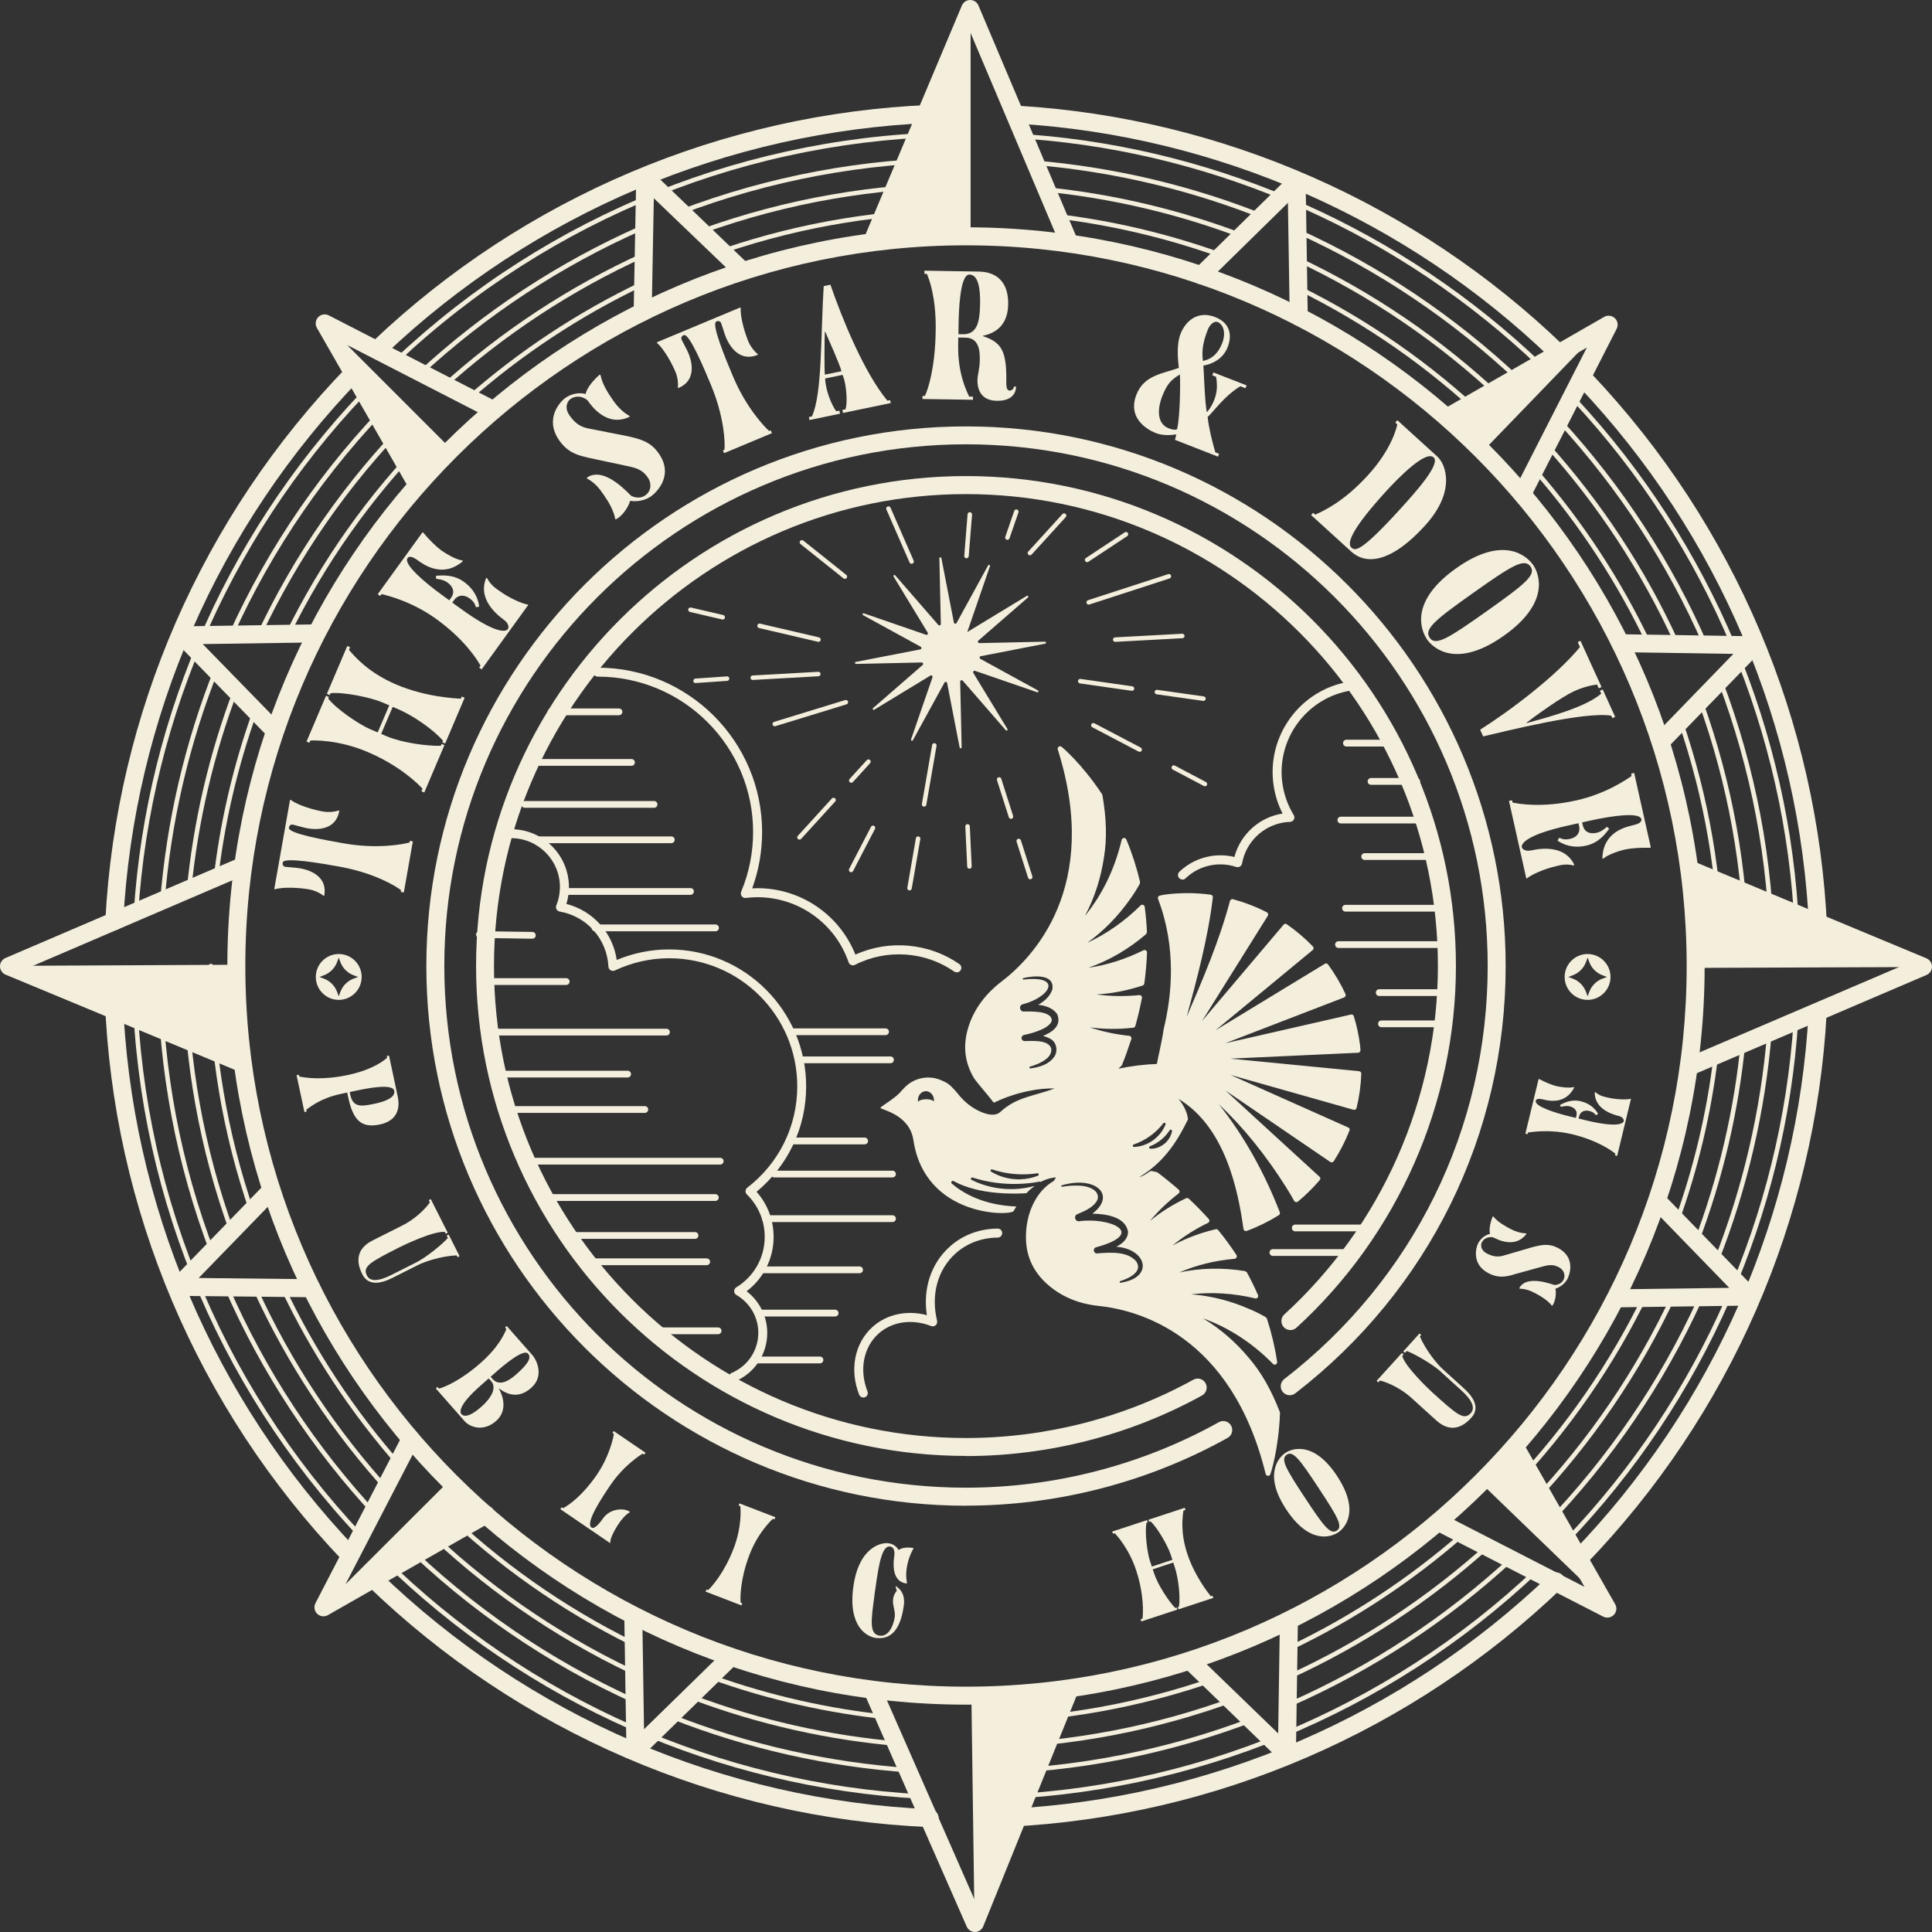 <?xml version="1.0" encoding="UTF-8"?><svg id="Layer_1" xmlns="http://www.w3.org/2000/svg" viewBox="0 0 319.34 319.34"><rect x="0" y="0" width="319.34" height="319.34" fill="#333333" stroke="none"/><defs><style>.cls-1{fill:#f4eedd;}</style></defs><path class="cls-1" d="M65.48,60c-.1,0-.2-.04-.27-.12-.14-.15-.13-.38.02-.53,25.47-24,58.72-37.33,93.62-37.53h0c.2,0,.37.17.37.37,0,.21-.16.37-.37.37-34.71.2-67.78,13.46-93.11,37.33-.07.07-.16.1-.25.1Z"/><path class="cls-1" d="M22.47,151.39s-.02,0-.02,0c-.2-.01-.36-.19-.35-.39,2.08-33.27,16.23-64.69,39.85-88.45.15-.15.38-.15.53,0,.15.15.15.38,0,.53-23.5,23.64-37.57,54.88-39.64,87.98-.01.2-.18.35-.37.35Z"/><path class="cls-1" d="M59.67,254.28c-.1,0-.2-.04-.27-.12-23.96-25.41-37.3-58.58-37.56-93.41,0-.2.16-.37.37-.37h0c.2,0,.37.16.37.37.27,34.64,13.53,67.64,37.36,92.91.14.15.13.38-.02.53-.07.07-.16.1-.25.1Z"/><path class="cls-1" d="M152.17,297.31h-.02c-33.42-1.81-65.04-15.79-89.03-39.35-.15-.14-.15-.38,0-.53.14-.15.38-.15.53,0,23.86,23.44,55.31,37.35,88.55,39.14.2.01.36.19.35.39-.01.2-.17.35-.37.35Z"/><path class="cls-1" d="M163.04,297.48c-.2,0-.37-.16-.37-.36,0-.2.16-.38.36-.38,33.81-.82,66.03-14.1,90.7-37.41.15-.14.39-.14.53.01.14.15.13.38-.01.53-24.81,23.43-57.19,36.79-91.19,37.61h0Z"/><path class="cls-1" d="M258.99,255c-.09,0-.19-.03-.26-.1-.15-.14-.15-.38-.01-.53,22.25-23.27,35.66-53.68,37.75-85.65.01-.2.22-.38.4-.35.21.01.36.19.35.4-2.1,32.14-15.58,62.72-37.96,86.11-.07.08-.17.11-.27.11Z"/><path class="cls-1" d="M297,153.86c-.2,0-.36-.16-.37-.36-1.44-32.37-14.43-63.31-36.59-87.13-.14-.15-.13-.38.02-.52.15-.14.39-.13.53.02,22.27,23.95,35.34,55.06,36.78,87.6,0,.2-.15.38-.36.39h-.02Z"/><path class="cls-1" d="M254.66,60.76c-.09,0-.19-.03-.26-.1-22.84-21.87-52.69-35.25-84.05-37.67-.2-.02-.36-.19-.34-.4.02-.2.2-.37.4-.34,31.53,2.44,61.54,15.89,84.5,37.88.15.14.15.38.01.53-.07.08-.17.11-.27.11Z"/><path class="cls-1" d="M112.29,35.49c-.15,0-.29-.09-.35-.24-.07-.19.02-.41.21-.48,14.91-5.69,30.62-8.63,46.69-8.72h0c.2,0,.37.17.37.37,0,.21-.16.37-.37.37-15.98.1-31.6,3.02-46.42,8.67-.04.02-.09.02-.13.02Z"/><path class="cls-1" d="M69.27,62.22c-.1,0-.2-.04-.27-.12-.14-.15-.13-.39.02-.53,10.95-10.12,23.38-18.29,36.96-24.27.19-.08.41,0,.49.19.08.19,0,.41-.19.49-13.5,5.95-25.86,14.07-36.75,24.14-.07.07-.16.1-.25.1Z"/><path class="cls-1" d="M38.22,105.22c-.05,0-.1-.01-.15-.03-.19-.08-.27-.31-.19-.49,6.55-14.45,15.55-27.54,26.76-38.88.14-.15.38-.15.53,0s.15.38,0,.53c-11.14,11.28-20.1,24.29-26.61,38.67-.06.14-.2.22-.34.22Z"/><path class="cls-1" d="M26.82,149.66s-.02,0-.03,0c-.2-.02-.36-.19-.34-.4,1.04-13.4,4.08-26.5,9.04-38.94.08-.19.29-.28.48-.21.19.08.28.29.21.48-4.94,12.37-7.96,25.4-8.99,38.72-.01.19-.18.34-.37.34Z"/><path class="cls-1" d="M35.12,207.44c-.15,0-.29-.09-.35-.24-5.62-14.73-8.56-30.25-8.72-46.12,0-.21.16-.37.37-.38h0c.2,0,.37.16.37.37.16,15.79,3.08,31.22,8.67,45.86.07.19-.02.41-.21.48-.04.02-.09.02-.13.02Z"/><path class="cls-1" d="M62.25,250.87c-.1,0-.2-.04-.27-.12-10.39-11.14-18.74-23.83-24.81-37.71-.08-.19,0-.41.19-.49.19-.08.41,0,.49.19,6.04,13.81,14.34,26.43,24.67,37.5.14.15.13.39-.02.53-.07.07-.16.1-.25.1Z"/><path class="cls-1" d="M105,281.56c-.05,0-.1-.01-.15-.03-14.32-6.47-27.3-15.35-38.58-26.39-.15-.14-.15-.38,0-.53.14-.15.38-.15.53,0,11.22,10.98,24.13,19.81,38.37,26.24.19.08.27.31.19.49-.06.14-.2.22-.34.22Z"/><path class="cls-1" d="M150.36,292.98s-.02,0-.03,0c-13.51-.94-26.74-3.91-39.31-8.84-.19-.07-.29-.29-.21-.48.08-.19.29-.29.48-.21,12.5,4.9,25.65,7.86,39.09,8.79.21.01.36.19.35.4-.01.2-.18.35-.37.35Z"/><path class="cls-1" d="M162.63,293.27c-.2,0-.37-.16-.37-.36,0-.21.16-.38.36-.38,15.28-.33,30.22-3.26,44.41-8.69.19-.08.41.02.48.21.07.19-.02.41-.21.48-14.27,5.46-29.29,8.4-44.66,8.74h0Z"/><path class="cls-1" d="M213.36,282c-.14,0-.28-.08-.34-.22-.08-.19,0-.41.19-.49,13.39-5.92,25.67-13.98,36.48-23.96.15-.14.39-.13.53.02.14.15.13.39-.02.53-10.87,10.03-23.22,18.14-36.69,24.09-.05.02-.1.03-.15.03Z"/><path class="cls-1" d="M255.6,252.44c-.09,0-.19-.03-.26-.1-.15-.14-.15-.38-.01-.53,10.5-10.9,19-23.37,25.26-37.06.08-.19.31-.27.49-.18.19.09.27.31.18.49-6.3,13.77-14.84,26.31-25.4,37.27-.07.08-.17.11-.27.11Z"/><path class="cls-1" d="M283.76,208.61s-.09,0-.14-.03c-.19-.07-.29-.29-.21-.48,4.69-11.94,7.61-24.5,8.68-37.32.02-.2.21-.36.4-.34.2.02.36.2.34.4-1.07,12.9-4.01,25.52-8.72,37.54-.06.15-.2.24-.35.24Z"/><path class="cls-1" d="M292.92,158.4c-.2,0-.37-.16-.37-.37-.19-15.61-3.08-30.88-8.58-45.38-.07-.19.02-.41.22-.48.19-.08.41.02.48.21,5.53,14.58,8.44,29.94,8.63,45.63,0,.2-.16.37-.37.38h0Z"/><path class="cls-1" d="M281.87,106.9c-.14,0-.28-.08-.34-.22-5.88-13.47-13.93-25.82-23.91-36.72-.14-.15-.13-.39.02-.53.15-.14.39-.13.53.02,10.04,10.95,18.13,23.38,24.04,36.92.08.19,0,.41-.19.49-.05.02-.1.03-.15.03Z"/><path class="cls-1" d="M251.14,63.22c-.09,0-.18-.03-.26-.1-10.82-10.22-23.14-18.5-36.63-24.6-.19-.08-.27-.31-.19-.49.08-.19.31-.27.49-.19,13.57,6.14,25.96,14.46,36.84,24.74.15.14.16.38.01.53-.07.08-.17.12-.27.12Z"/><path class="cls-1" d="M209.3,36.37s-.09,0-.14-.03c-12.21-4.92-25.07-7.97-38.22-9.08-.2-.02-.36-.2-.34-.4.02-.2.21-.36.4-.34,13.23,1.12,26.16,4.19,38.44,9.14.19.08.28.29.21.48-.06.14-.2.23-.34.23Z"/><path class="cls-1" d="M116.08,38.58c-.15,0-.3-.09-.35-.25-.07-.19.03-.41.22-.48,14.01-5.04,28.72-7.6,43.72-7.6.21,0,.37.17.37.37s-.17.37-.37.37c-14.92,0-29.54,2.54-43.47,7.56-.04.01-.08.02-.13.02Z"/><path class="cls-1" d="M72.99,64.53c-.1,0-.2-.04-.28-.12-.14-.15-.13-.39.03-.52,10.02-9.11,21.33-16.55,33.6-22.12.19-.09.41,0,.49.18.08.19,0,.41-.18.49-12.2,5.54-23.44,12.94-33.41,22-.07.07-.16.1-.25.1Z"/><path class="cls-1" d="M42.69,105.6c-.05,0-.11-.01-.16-.03-.19-.09-.27-.31-.18-.49,6.26-13.4,14.72-25.57,25.15-36.16.14-.15.38-.15.53,0,.15.14.15.38,0,.53-10.37,10.53-18.78,22.63-25.01,35.95-.06.14-.2.21-.34.21Z"/><path class="cls-1" d="M31.23,147.58s-.02,0-.04,0c-.2-.02-.35-.2-.33-.41,1.1-11.41,3.71-22.61,7.77-33.3.07-.19.29-.29.48-.21.19.07.29.29.22.48-4.03,10.63-6.63,21.77-7.73,33.11-.02.19-.18.34-.37.34Z"/><path class="cls-1" d="M38.3,203.88c-.15,0-.29-.09-.35-.25-4.97-13.71-7.55-28.12-7.68-42.8,0-.2.16-.37.37-.37h0c.2,0,.37.16.37.37.13,14.6,2.7,28.92,7.64,42.56.07.19-.03.41-.22.48-.04.01-.08.02-.13.02Z"/><path class="cls-1" d="M64.48,247.07c-.1,0-.2-.04-.27-.12-9.18-10.03-16.69-21.37-22.32-33.68-.08-.19,0-.41.18-.49.19-.09.41,0,.49.18,5.59,12.25,13.06,23.51,22.19,33.49.14.15.13.39-.02.53-.07.07-.16.1-.25.1Z"/><path class="cls-1" d="M104.48,276.68c-.05,0-.11-.01-.16-.04-12.93-6.14-24.7-14.35-34.99-24.39-.15-.14-.15-.38,0-.53.14-.15.38-.15.53,0,10.23,9.99,21.94,18.15,34.79,24.26.19.09.26.31.18.5-.06.13-.2.21-.34.21Z"/><path class="cls-1" d="M148.7,288.62s-.02,0-.03,0c-11.75-.99-23.3-3.59-34.31-7.72-.19-.07-.29-.29-.22-.48.07-.19.29-.29.48-.22,10.95,4.11,22.43,6.69,34.12,7.68.2.02.36.2.34.4-.02.19-.18.34-.37.34Z"/><path class="cls-1" d="M163.54,289.03c-.2,0-.37-.16-.37-.36,0-.21.16-.38.36-.38,13.84-.41,27.41-3.02,40.34-7.76.19-.07.41.03.48.22.07.19-.03.41-.22.48-13,4.77-26.65,7.4-40.57,7.81h-.01Z"/><path class="cls-1" d="M213.19,277.46c-.14,0-.28-.08-.34-.22-.08-.19,0-.41.18-.49,11.98-5.48,23.03-12.76,32.85-21.64.15-.14.39-.13.53.03.14.15.13.39-.03.53-9.87,8.93-20.99,16.25-33.04,21.77-.05.02-.1.03-.15.03Z"/><path class="cls-1" d="M253.27,248.79c-.09,0-.18-.03-.26-.1-.15-.14-.16-.38-.01-.53,9.62-10.14,17.48-21.68,23.36-34.29.09-.19.31-.26.49-.18.19.09.27.31.18.49-5.91,12.68-13.82,24.29-23.5,34.49-.07.08-.17.12-.27.12Z"/><path class="cls-1" d="M280.32,205.83s-.09,0-.13-.02c-.19-.07-.29-.29-.21-.48,4.08-10.72,6.7-21.96,7.79-33.41.02-.2.22-.36.41-.34.2.02.35.2.34.41-1.09,11.52-3.73,22.82-7.84,33.61-.06.15-.2.24-.35.24Z"/><path class="cls-1" d="M288.7,158.56c-.2,0-.37-.16-.37-.37-.16-14.41-2.7-28.54-7.56-42.01-.07-.19.03-.41.22-.48.19-.07.41.03.48.22,4.88,13.55,7.44,27.76,7.6,42.26,0,.2-.16.37-.37.38h0Z"/><path class="cls-1" d="M277.07,106.5c-.14,0-.28-.08-.34-.22-5.43-11.85-12.61-22.8-21.37-32.54-.14-.15-.12-.39.03-.52.15-.14.39-.12.53.03,8.8,9.8,16.04,20.81,21.49,32.73.08.19,0,.41-.18.49-.05.02-.1.03-.15.03Z"/><path class="cls-1" d="M248.15,66.2c-.09,0-.18-.03-.25-.1-10.03-9.46-21.41-17.21-33.84-23.03-.19-.09-.27-.31-.18-.5.09-.19.31-.26.49-.18,12.5,5.85,23.95,13.65,34.03,23.16.15.14.16.38.02.53-.07.08-.17.12-.27.12Z"/><path class="cls-1" d="M206.2,39.68s-.09,0-.13-.02c-10.87-4.22-22.27-6.92-33.9-8.05-.2-.02-.35-.2-.33-.41.02-.2.22-.35.41-.33,11.69,1.13,23.17,3.86,34.1,8.1.19.07.29.29.21.48-.06.15-.2.24-.35.24Z"/><path class="cls-1" d="M119.8,41.75c-.16,0-.3-.1-.35-.25-.07-.19.04-.41.23-.47,12.86-4.35,26.31-6.55,39.99-6.55.21,0,.37.17.37.37s-.17.37-.37.37c-13.6,0-26.98,2.19-39.76,6.51-.04.01-.08.02-.12.02Z"/><path class="cls-1" d="M77.19,66.43c-.1,0-.21-.04-.28-.13-.14-.15-.12-.39.03-.52,8.77-7.73,18.55-14.2,29.06-19.21.18-.09.41-.01.5.18s.01.41-.18.5c-10.45,4.98-20.17,11.41-28.89,19.1-.07.06-.16.09-.25.09Z"/><path class="cls-1" d="M47.42,105.49c-.06,0-.11-.01-.16-.04-.18-.09-.26-.31-.17-.5,5.93-12.16,13.76-23.24,23.28-32.93.14-.15.38-.15.53,0,.15.14.15.38,0,.53-9.46,9.64-17.25,20.65-23.14,32.74-.06.13-.2.21-.33.21Z"/><path class="cls-1" d="M35.6,146.28s-.03,0-.04,0c-.2-.02-.35-.21-.33-.41,1.07-9.72,3.29-19.3,6.59-28.48.07-.19.29-.29.48-.22.19.07.29.28.22.48-3.28,9.12-5.49,18.65-6.55,28.31-.02.19-.18.33-.37.33Z"/><path class="cls-1" d="M41.68,200.8c-.15,0-.3-.1-.35-.25-4.55-13.13-6.85-26.88-6.85-40.88,0-.2.17-.37.37-.37s.37.17.37.37c0,13.92,2.29,27.59,6.81,40.64.07.19-.04.41-.23.47-.04.01-.08.02-.12.02Z"/><path class="cls-1" d="M66.21,242.7c-.1,0-.2-.04-.28-.12-7.92-8.95-14.51-18.95-19.59-29.71-.09-.19,0-.41.18-.5.18-.08.41,0,.49.18,5.04,10.7,11.59,20.64,19.47,29.54.14.15.12.39-.03.53-.07.06-.16.09-.25.09Z"/><path class="cls-1" d="M104.58,272.04c-.06,0-.11-.01-.16-.04-11.68-5.77-22.37-13.31-31.77-22.41-.15-.14-.15-.38,0-.53.14-.15.38-.15.53,0,9.34,9.05,19.97,16.54,31.58,22.27.18.09.26.32.17.5-.06.13-.2.21-.33.21Z"/><path class="cls-1" d="M146.93,284.22s-.03,0-.04,0c-10.02-1.02-19.9-3.26-29.36-6.65-.19-.07-.29-.28-.22-.47.07-.19.28-.29.48-.23,9.4,3.37,19.22,5.6,29.18,6.61.2.02.35.2.33.41-.02.19-.18.33-.37.33Z"/><path class="cls-1" d="M162.39,284.84c-.2,0-.37-.16-.37-.36,0-.2.16-.37.36-.38,13.05-.28,25.87-2.58,38.12-6.85.19-.06.41.03.47.23.07.19-.04.41-.23.47-12.32,4.29-25.23,6.61-38.35,6.89h0Z"/><path class="cls-1" d="M213.3,272.75c-.14,0-.27-.08-.34-.21-.09-.18-.01-.41.18-.5,10.24-4.89,19.79-11.18,28.38-18.69.15-.13.39-.12.52.03.14.16.12.39-.03.53-8.63,7.55-18.24,13.88-28.54,18.8-.05.02-.11.04-.16.04Z"/><path class="cls-1" d="M250.2,245.89c-.09,0-.18-.03-.26-.1-.15-.14-.16-.38-.01-.53,8.91-9.39,16.27-20.04,21.88-31.65.09-.19.31-.26.5-.17.18.09.26.31.17.5-5.64,11.68-13.05,22.39-22.01,31.84-.07.08-.17.12-.27.12Z"/><path class="cls-1" d="M277.16,202.23s-.08,0-.13-.02c-.19-.07-.29-.28-.22-.48,3.15-8.74,5.31-17.85,6.42-27.08.02-.2.22-.34.41-.32.2.02.35.21.32.41-1.12,9.29-3.29,18.46-6.46,27.25-.05.15-.2.25-.35.25Z"/><path class="cls-1" d="M284.49,158.81c-.2,0-.37-.16-.37-.37-.13-13.37-2.38-26.51-6.69-39.06-.07-.19.04-.41.23-.47.19-.07.4.04.47.23,4.33,12.63,6.6,25.85,6.73,39.3,0,.21-.16.37-.37.38h0Z"/><path class="cls-1" d="M272.53,106.75c-.14,0-.27-.08-.34-.21-4.86-10.25-11.11-19.8-18.58-28.4-.14-.16-.12-.39.04-.52.15-.13.39-.12.52.04,7.52,8.65,13.8,18.26,18.69,28.57.09.19,0,.41-.18.5-.05.02-.11.04-.16.04Z"/><path class="cls-1" d="M245.6,69.58c-.09,0-.18-.03-.26-.1-9.22-8.77-19.67-16.04-31.04-21.62-.18-.09-.26-.31-.17-.5.09-.18.31-.26.5-.17,11.44,5.61,21.95,12.93,31.23,21.75.15.14.15.38.01.53-.07.08-.17.12-.27.12Z"/><path class="cls-1" d="M202.07,42.63s-.08,0-.13-.02c-8.99-3.26-18.37-5.46-27.88-6.57-.2-.02-.35-.21-.33-.41.02-.2.21-.34.41-.33,9.57,1.11,19.01,3.33,28.05,6.6.19.07.29.28.22.48-.05.15-.2.25-.35.25Z"/><path class="cls-1" d="M62.67,58.97c-.39,0-.79-.16-1.08-.46-.57-.6-.54-1.54.05-2.1,25.06-23.8,57.8-37.68,92.19-39.07.84-.06,1.51.61,1.55,1.43.03.82-.61,1.51-1.43,1.55-33.67,1.36-65.73,14.95-90.27,38.25-.29.27-.66.41-1.02.41Z"/><path class="cls-1" d="M18.9,153.75s-.05,0-.08,0c-.82-.04-1.45-.74-1.41-1.56,1.79-34.3,15.99-66.83,40-91.6.57-.59,1.52-.6,2.1-.03.59.57.61,1.51.03,2.1-23.51,24.26-37.42,56.11-39.17,89.68-.04.79-.7,1.41-1.48,1.41Z"/><path class="cls-1" d="M57.8,258.5c-.39,0-.78-.15-1.07-.46-24.11-25.22-38.1-58.23-39.4-92.95-.03-.82.61-1.51,1.43-1.54.81-.07,1.51.61,1.54,1.43,1.28,33.99,14.98,66.31,38.58,91.01.57.59.55,1.54-.05,2.1-.29.28-.66.41-1.03.41Z"/><path class="cls-1" d="M153.66,302s-.04,0-.06,0c-34.84-1.47-67.87-15.7-93.01-40.07-.59-.57-.61-1.51-.03-2.1.57-.59,1.51-.6,2.1-.03,24.62,23.86,56.96,37.8,91.07,39.24.82.03,1.46.73,1.42,1.55-.03.8-.69,1.42-1.48,1.42Z"/><path class="cls-1" d="M166.71,301.95c-.79,0-1.44-.62-1.48-1.41-.04-.82.59-1.52,1.41-1.56,33.44-1.65,65.23-15.39,89.51-38.67.59-.57,1.53-.55,2.1.04.57.59.55,1.54-.04,2.1-24.79,23.78-57.26,37.8-91.42,39.49-.02,0-.05,0-.07,0Z"/><path class="cls-1" d="M261.02,259.05c-.37,0-.75-.14-1.03-.42-.59-.57-.61-1.51-.04-2.1,23.35-24.17,37.2-55.87,39-89.28.04-.82.75-1.44,1.57-1.41.82.05,1.45.75,1.41,1.57-1.84,34.12-15.98,66.5-39.83,91.18-.29.3-.68.45-1.07.45Z"/><path class="cls-1" d="M300.51,155.07c-.79,0-1.45-.62-1.48-1.42-1.43-33.49-14.97-65.39-38.12-89.82-.57-.6-.54-1.54.06-2.1.6-.57,1.54-.54,2.1.06,23.64,24.96,37.47,57.54,38.93,91.74.03.82-.6,1.52-1.42,1.55-.02,0-.04,0-.06,0Z"/><path class="cls-1" d="M257.39,59.65c-.37,0-.74-.14-1.03-.42-23.91-23.03-55.24-36.8-88.21-38.79-.82-.05-1.44-.75-1.4-1.57.05-.82.75-1.45,1.57-1.39,33.68,2.03,65.67,16.1,90.09,39.61.59.57.61,1.51.04,2.1-.29.3-.68.46-1.07.46Z"/><path class="cls-1" d="M66.74,147.51l-.5-.09.05-.28c-.88-.7-4.54-2.9-10.27-3.91-2.81-.5-9.13-1.62-9.29-.67-.12.7.45.71.56.73.25.04,1.67.12,2.34.24,2.11.37,4.48,1.63,3.97,4.49,0,.06-.07.07-.12.04-.78-.6-1.7-.93-2.31-1.04-1.61-.29-4.25-.46-5.73-.04-.06,0-.11-.02-.1-.08l2.59-14.64c0-.06.07-.05.12-.04,1.25.91,3.78,1.65,5.4,1.93.61.11,1.59.11,2.53-.18.06-.02.11.02.1.08-.51,2.87-3.15,3.23-5.27,2.86-.67-.12-2.03-.53-2.28-.58-.11-.02-.65-.2-.78.49-.17.95,6.15,2.06,8.96,2.56,5.73,1.02,9.93.15,10.98-.12l.05-.28.5.09-1.49,8.43Z"/><path class="cls-1" d="M63,121.31l.94.4c2.47,1.05,6.65,1.63,8.92,1.56l.13-.31.47.2-3.33,7.83-.47-.2.18-.42c-.73-.8-3.73-3.8-9.09-6.08-4.84-2.06-9.01-1.93-9.46-1.88l-.15.36-.47-.2,3.22-7.57.47.2-.11.26c1.32,1.73,5.14,4.31,6.96,5.08l1.22.52,1.91-4.47-1.22-.52c-1.82-.78-6.34-1.72-8.49-1.49l-.13.31-.47-.2,3.37-7.91.47.2-.19.44c.93,1.07,3.14,3.73,7.82,5.73,4.84,2.06,9.69,2.28,10.68,2.34l.15-.36.47.2-3.22,7.57-.47-.2.11-.26c-1.49-1.77-4.9-4.15-7.37-5.2l-.94-.4-1.91,4.47Z"/><path class="cls-1" d="M74.77,99.61l1.44,1.04c5.86,4.24,7.43,3.77,7.74,3.33.22-.3.08-.99-.65-1.52-1.95-1.41-4.16-3.85-2.98-6.83.04-.11.16-.13.19-.07.7,1.31,1.6,1.79,2.24,2.25,1.28.93,3.41,1.94,4.47,2.12.06.01.12.02.06.11l-7.67,10.6-.41-.3.23-.32c-.54-.95-2.57-4.26-7.28-7.68-4.12-2.98-8.16-3.91-9.07-4.15l-.23.32-.41-.3,7.34-10.15c.07-.09.13-.08.2,0,.88,1.09,2.18,2.34,2.89,2.86.69.5,2.35,1.53,3.53,1.72.12.02.14.1.05.17-3.28,2.75-6.37.56-7.42-.21-.62-.45-1.33-.82-1.66-.36-.73,1.01,2.81,4.02,5.72,6.13l1.17.85.32-.44c.58-.8.43-1.75-.63-2.51-.48-.35-1.01-.49-1.74-.59-.06-.01-.12-.02-.14-.1v-.28c0-.1.03-.15.09-.14.72-.03,2.7-.31,4.51,1,1.85,1.34,2.35,2.92,2.52,3.95.01.08.03.16-.05.17l-.37.08c-.12.02-.12-.02-.18-.23-.26-.89-1.32-1.55-1.88-1.64-.73-.15-1.32.23-1.63.67l-.32.43Z"/><path class="cls-1" d="M97.09,75.61c-1.78-.39-3.33-.9-4.69-2.87-2.44-3.54.2-6.38,1.08-6.99,1.09-.75,2.38-.88,3.31-.63.21-1.04,1.37-2.35,2.29-3.16.07-.05.18.01.19.08.3,1.58,1.44,3.23,2.1,4.18.71,1.02,1.61,1.94,2.67,2.52.06.03.08.12-.08.19-3.69,1.72-6.27-1.92-6.78-2.67-.23-.33-1.59-1.21-2.91-.29-.33.22-1.12,1.26-.15,2.67,1.01,1.47,2,1.95,3.12,2.18l6.2,1.22c2.6.54,4.16,1.05,5.46,2.93,2.57,3.72-.51,6.53-1.35,7.11-1.14.79-2.61.84-3.4.7-.26,1.07-1.39,2.61-2.3,3.03-.11.04-.16.01-.16-.03-.25-1.41-1.1-2.84-1.89-3.98-.69-1-1.34-1.89-2.72-2.69-.11-.06-.1-.14-.05-.17,2.95-2.04,7.13,2.97,7.36,3.06.42.16,1.35.51,2.26-.11,1.07-.74,1.02-2.11.47-2.9-.67-.98-1.36-1.53-3.17-1.9l-6.84-1.46Z"/><path class="cls-1" d="M119.69,74.91l-.2-.47.26-.11c.11-1.12-.01-5.38-2.26-10.76-1.1-2.63-3.57-8.55-4.46-8.18-.65.27-.36.76-.31.87.1.24.8,1.47,1.06,2.1.83,1.98,1.05,4.65-1.63,5.77-.05.02-.1-.02-.1-.08.08-.98-.13-1.93-.37-2.51-.63-1.51-1.91-3.83-3.07-4.85-.02-.05-.04-.1,0-.13l13.72-5.73c.05-.02.07.03.1.08-.09,1.54.66,4.07,1.29,5.59.24.57.77,1.39,1.52,2.03.05.04.04.1,0,.12-2.69,1.12-4.42-.91-5.25-2.89-.26-.63-.65-1.99-.75-2.23-.04-.1-.18-.66-.84-.39-.89.37,1.59,6.29,2.69,8.92,2.24,5.37,5.24,8.44,6.04,9.18l.26-.11.2.47-7.9,3.3Z"/><path class="cls-1" d="M147.13,66.12l.1.5-7.89,1.64-.1-.5.5-.1c.39-1.03.1-3.52-.03-4.15-.13-.61-.17-.83-.44-1.55l-2.88.6c0,.55.13,1.16.21,1.55.24,1.13.94,3.01,1.64,3.87l.5-.1.1.5-5.04,1.05-.1-.5.5-.1c1.74-3.68,1.44-13.61,1.95-21.54l1.11-.23c1.89,5.49,5.53,14.49,9.42,19.17l.44-.09ZM139.09,61.36c-.3-1.15-2.09-5.17-2.69-6.54h-.06c-.07,1.47-.1,6.04,0,7.11l2.74-.57Z"/><path class="cls-1" d="M158.38,57.19c-.07,4.49,1.38,7.48,1.82,8.37h.62s0,.52,0,.52l-8.34-.13v-.51s.4,0,.4,0c.59-1.26,1.69-4.78,1.78-10.77.09-5.54-1.08-8.53-1.46-9.41h-.4s0-.52,0-.52l9.04.15c1.64.03,4.88.64,4.8,5.45-.05,2.85-1.49,4.61-4.18,5.16v.06c2.95.98,3.95,2.27,3.87,7.41-.01.9.03,1.58.57,1.59.28,0,.63-.22.69-.61,0,0,0-.06.06-.06h.23c.06,0,.06.06.05.12,0,.42-.21,2.29-3.17,2.24-2.57-.04-3.22-1.83-3.2-3.42.01-.88.37-1.78.39-3.39.03-1.64-.23-3.59-2.34-3.63l-1.22-.02-.02,1.38ZM159.12,55.25c2.43.04,2.83-2.07,2.88-5.04.04-2.29-.23-4.81-1.76-4.83-1.64-.03-1.77,6.44-1.8,8.42l-.02,1.44h.71Z"/><path class="cls-1" d="M194.21,72.69c.06-.16.21-.77.2-.89-.65.11-2.11.27-3.35-.21-.74-.29-4.89-2.09-3.22-6.36,1.26-3.24,4.35-3.46,7.01-4.42-.06-.63-.5-3.62.27-5.6.96-2.45,3.1-3.83,5.71-2.81,2.71,1.06,2.76,3.26,2.09,4.98-.79,2.03-2.69,2.84-4.01,3.04.09,1.4.25,6.29.57,7.72.3-.31.81-.99,1.22-2.04.44-1.13.57-2.24.31-3.82l-.63-.25.19-.47,5.48,2.14-.19.47-.84-.33c-2.66,1.6-4.49,4.28-5.41,5.08.2,1.81.7,3.88,1.27,5.84l.63.25-.19.47-7.11-2.78ZM192.14,65.39c-.96,2.45-.8,4.69,1.02,5.4.47.18.97.32,1.39.18.54-2.16.55-7.95.48-9.07-1.48.85-2.17,1.67-2.88,3.49ZM202,56.77c.74-1.9.1-3.21-.72-3.53-.63-.25-1.32.43-1.65,1.27-.79,2.03-1.02,3.39-.8,5.15,1.02-.21,2.35-.81,3.16-2.89Z"/><path class="cls-1" d="M216.71,85.14l.34-.38.33.31c1.27-.56,4.68-2.08,8.72-6.51,3.88-4.26,4.73-7.77,4.86-8.41l-.33-.31.34-.38,6.63,6.03c1.36,1.24,3.11,5.7-2.04,11.36-6.33,6.96-10.28,6.09-12.18,4.35l-6.67-6.07ZM236.96,75.6c-1.3-1.18-5.63,3.17-7.9,5.65-5.19,5.71-6.6,8.44-5.68,9.27.65.59,1.61.7,8.08-6.4,2.7-2.97,6.69-7.44,5.5-8.52Z"/><path class="cls-1" d="M235.91,105.73c-1.09-1.55-2.96-6.32,4.79-11.81s11.63-2.07,12.69-.57,2.86,6.29-4.79,11.71c-7.75,5.49-11.62,2.17-12.69.68ZM252.98,93.64c-1.03-1.45-3.16-.11-9.46,4.35-6.25,4.43-8.22,6-7.19,7.45.98,1.38,3.11.05,9.36-4.38,6.3-4.46,8.27-6.03,7.29-7.41Z"/><path class="cls-1" d="M263.98,113.14c-1.14.15-2.42.48-3.89,1.15-1.8.82-6.26,3.97-7.79,5.19l.02.05c4.06-1.1,7.05-2.03,9.27-3.04,1.26-.57,2.24-1.14,3.08-1.83l-.22-.49.46-.21,2.06,4.53-.46.21-.19-.41c-4.49-.72-17.6,2.61-21.17,3.43l-.5-1.11c4.97-3.13,12.68-8.97,16.5-13.66l-.37-.82.46-.21,3.48,7.64-.46.21-.28-.62Z"/><path class="cls-1" d="M260.9,136.07l-1.74.39c-7.06,1.57-7.74,3.06-7.62,3.58.08.36.68.72,1.56.52,2.34-.52,5.64-.56,7.08,2.3.05.1-.01.2-.07.19-1.44-.35-2.4.01-3.17.19-1.54.34-3.71,1.26-4.55,1.94-.05.04-.1.08-.12-.03l-2.85-12.77.5-.11.09.38c1.06.23,4.89.91,10.57-.36,4.96-1.11,8.34-3.51,9.12-4.03l-.09-.39.5-.11,2.73,12.22c.02.11-.02.15-.14.15-1.4-.06-3.2.08-4.05.27-.83.18-2.7.75-3.63,1.5-.1.08-.17.04-.16-.08.12-4.28,3.81-5.13,5.07-5.42.74-.17,1.49-.45,1.37-1-.27-1.21-4.87-.56-8.38.22l-1.41.31.12.52c.21.96,1.02,1.48,2.29,1.2.58-.13,1.03-.43,1.59-.9.05-.04.1-.08.17-.04l.21.18c.07.07.09.13.04.17-.45.57-1.56,2.23-3.74,2.71-2.23.5-3.75-.18-4.62-.74-.07-.04-.14-.09-.09-.15l.19-.33c.06-.1.1-.08.29.02.84.39,2.04.04,2.48-.32.59-.45.7-1.14.58-1.66l-.12-.52Z"/><path class="cls-1" d="M159.67,281.76c-67.32,0-122.09-54.77-122.09-122.09s54.77-122.1,122.09-122.1,122.09,54.77,122.09,122.1-54.77,122.09-122.09,122.09ZM159.67,40.55c-65.68,0-119.12,53.44-119.12,119.12s53.44,119.12,119.12,119.12,119.12-53.44,119.12-119.12-53.44-119.12-119.12-119.12Z"/><path class="cls-1" d="M159.67,248.88c-49.19,0-89.2-40.02-89.2-89.2s40.02-89.2,89.2-89.2,89.2,40.02,89.2,89.2c0,27.82-12.68,53.57-34.78,70.63-.65.5-1.58.38-2.09-.27-.5-.65-.38-1.58.27-2.09,21.37-16.5,33.63-41.39,33.63-68.28,0-47.55-38.68-86.23-86.23-86.23s-86.23,38.68-86.23,86.23,38.68,86.23,86.23,86.23c14.62,0,29.08-3.74,41.8-10.83.72-.4,1.62-.14,2.02.58.4.72.14,1.62-.58,2.02-13.17,7.33-28.12,11.2-43.25,11.2Z"/><path class="cls-1" d="M159.67,240.65c-44.65,0-80.98-36.33-80.98-80.98s36.33-80.98,80.98-80.98,80.98,36.33,80.98,80.98c0,22.68-9.61,44.47-26.36,59.79-.61.55-1.55.51-2.1-.09-.55-.61-.51-1.55.09-2.1,16.14-14.75,25.39-35.74,25.39-57.59,0-43.01-34.99-78.01-78.01-78.01s-78.01,34.99-78.01,78.01,34.99,78.01,78.01,78.01c13.15,0,26.15-3.33,37.59-9.64.72-.4,1.62-.14,2.02.59.4.72.13,1.62-.59,2.02-11.88,6.55-25.38,10.01-39.03,10.01Z"/><path class="cls-1" d="M56.39,180.8c-3.4.72-5,2.11-5.77,2.61l.07.32-.37.08-1.3-6.09.37-.08.06.29c1,.21,3.76.67,8.08-.25,4.24-.9,6.11-2.52,6.46-2.85l-.06-.28.37-.08,1.43,6.72c.16.77.78,3.88-2.92,4.67-3.12.66-4.45-.69-5.27-4.56l-.15-.71-1,.21ZM57.89,180.93c.46,2.18,1.83,1.97,4.11,1.49,1.65-.35,3.4-1.02,3.16-2.14-.27-1.28-4.9-.3-6.32,0l-1.04.22.09.43Z"/><path class="cls-1" d="M68.85,208.64c1.53-.77,4.22-2.92,5.18-4.02l-.2-.39.33-.17,1.8,3.57-.33.17-.15-.3c-2.63.11-5.36,1.07-6.4,1.6l-4.15,2.09c-1.13.57-3.85,1.8-5.03-.54-.49-.97-1.8-3.85,1.66-5.6l5-2.52c1.84-.93,3.53-2.44,4.5-3.79l-.19-.37.33-.17,2.81,5.56-.33.17-.15-.3c-1.81-.21-6.72,2.13-7.46,2.51-4.97,2.51-6.17,3.21-5.42,4.7.5.99,1.84,1.01,4.05-.11l4.15-2.09Z"/><path class="cls-1" d="M72.03,229.5l.28-.25.25.28c.99-.29,3.55-1.32,6.87-4.24,3.1-2.72,4.02-5.01,4.27-5.61l-.22-.25.28-.25,4.28,4.86c.54.61,2.06,3.35-.26,5.38-1.89,1.66-3.71,1.27-5.29.08l-.03.03c.65,1.15,1.51,3.61-.47,5.35-2.02,1.78-4.25,1.1-5.22,0l-4.73-5.38ZM79.42,229.04c-3.83,3.37-3.38,4.44-3.16,4.69.3.34,1.09.73,3.28-1.19,2.14-1.89,2.39-3.4,1.67-4.22l-.43-.48-1.36,1.2ZM81.1,227.57l.3.34c.77.88,1.97.98,3.88-.7,1.61-1.42,2.71-2.66,2.01-3.46-.78-.89-4.16,2.02-5.45,3.16l-.74.65Z"/><path class="cls-1" d="M92.63,249.44l.21-.31.24.16c.88-.48,3.15-1.99,5.57-5.53,2.16-3.16,2.79-6.42,2.82-6.75l-.24-.16.21-.31,5.25,3.58-.21.31-.24-.16c-.3.15-3.1,1.92-5.26,5.08-1.28,1.88-4.33,6.38-3.21,7.14.52.35,1.45-.87,1.87-1.47,1.15-1.69,3.46-1.82,4.44-1.15.07.05.05.08,0,.1-.73.41-1.45,1.35-1.74,1.77-.44.63-1.55,2.45-1.46,3.24.01.06-.01.09-.05.07l-8.21-5.6Z"/><path class="cls-1" d="M128.02,251.14l-.27-.1c-.28.25-2.47,2.31-3.86,5.92-1.54,4-1.56,7.14-1.47,7.95l.27.1-.13.35-5.93-2.28.14-.35.27.1c.61-.55,2.7-2.89,4.23-6.9,1.39-3.62,1.15-6.65,1.1-6.98l-.27-.1.13-.35,5.93,2.28-.14.35Z"/><path class="cls-1" d="M144.53,263.79c-.55,4-.88,6.33.85,6.57,1.53.21,2.31-1.68,2.51-3.1.14-1.03-.41-1.93-.27-2.92.11-.8.42-1.18.61-1.37-.06-.18-.14-.48-.19-.76-.02-.05.03-.06.05-.04,1.42.97,1.43,2.26,1.29,3.29-.61,4.38-2.47,5.57-4.64,5.27-1.46-.2-4.6-1.88-3.69-8.46.93-6.71,4.76-7.33,5.77-7.19.99.14,1.42.66,1.72,1.12.7-.53,1.93-.41,2.38-.34.04,0,.08.05.07.09,0,.04-.85,1.29-1.13,3.33-.19,1.36.06,2.28.05,2.34,0,.06-.02.12-.1.11-1.55-.21-2.41-1.55-2-4.52.15-1.05-.21-1.52-.68-1.59-1.26-.17-1.82,2.48-2.42,6.82l-.19,1.34Z"/><path class="cls-1" d="M190.54,259.38l.23.71c.62,1.88,2.33,4.47,3.47,5.69l.24-.08.12.35-5.95,1.96-.12-.36.32-.1c.09-.8.29-3.91-1.05-7.98-1.21-3.68-3.31-5.92-3.56-6.15l-.28.09-.12-.36,5.75-1.89.12.36-.2.07c-.32,1.57.11,4.94.57,6.32l.31.93,3.4-1.12-.31-.93c-.46-1.38-2.13-4.34-3.3-5.42l-.24.08-.12-.35,6.01-1.98.12.36-.34.11c-.14,1.03-.54,3.55.63,7.11,1.21,3.68,3.44,6.47,3.9,7.05l.28-.09.12.36-5.75,1.89-.12-.36.2-.07c.26-1.68-.09-4.73-.71-6.6l-.23-.71-3.4,1.12Z"/><path class="cls-1" d="M221.17,253.3c-1.16.77-4.73,2.02-8.58-3.82-3.8-5.77-1.23-8.61-.1-9.35s4.7-1.95,8.5,3.82c3.85,5.84,1.31,8.61.18,9.35ZM212.7,240.44c-1.1.72-.16,2.33,2.96,7.07,3.1,4.71,4.21,6.2,5.31,5.48,1.04-.69.11-2.29-2.99-7-3.13-4.75-4.23-6.24-5.28-5.55Z"/><path class="cls-1" d="M238.12,226.69c-1.26-1.14-4.24-2.89-5.6-3.39l-.29.32-.28-.25,2.68-2.96.28.25-.22.25c1.05,2.41,2.92,4.62,3.78,5.4l3.44,3.12c.94.85,3.06,2.94,1.3,4.89-.73.8-2.94,3.06-5.81.46l-4.15-3.76c-1.53-1.38-3.54-2.42-5.15-2.84l-.28.31-.28-.25,4.18-4.61.28.25-.22.25c.45,1.76,4.39,5.5,5.01,6.06,4.12,3.73,5.2,4.61,6.32,3.38.74-.82.28-2.08-1.55-3.74l-3.44-3.12Z"/><path class="cls-1" d="M250.05,210.72c-1.29.35-2.48.54-4.05-.29-2.8-1.48-2.04-4.24-1.67-4.94.46-.87,1.25-1.39,1.95-1.54-.21-.75.1-2,.42-2.84.03-.06.12-.05.15-.02.73.93,2.04,1.62,2.79,2.03.81.43,1.72.72,2.6.74.05,0,.09.05.02.15-1.83,2.38-4.75.87-5.34.56-.26-.14-1.45-.25-2,.8-.14.26-.31,1.2.81,1.8,1.16.61,1.97.6,2.78.37l4.47-1.31c1.89-.53,3.07-.73,4.57.06,2.94,1.56,1.88,4.44,1.53,5.11-.48.9-1.42,1.44-1.99,1.61.2.79-.03,2.18-.48,2.77-.06.06-.1.06-.11.03-.64-.84-1.69-1.49-2.59-1.97-.79-.42-1.52-.78-2.69-.84-.09,0-.11-.06-.09-.1,1.24-2.34,5.68-.48,5.85-.5.33-.04,1.06-.12,1.44-.84.45-.85-.05-1.72-.68-2.06-.77-.41-1.41-.54-2.72-.17l-4.97,1.37Z"/><path class="cls-1" d="M260.92,184.88l1.27.31c5.18,1.25,6.11.5,6.2.11.06-.26-.22-.7-.86-.85-1.72-.42-3.91-1.46-3.94-3.82,0-.09.08-.13.11-.1.84.7,1.59.77,2.16.91,1.13.27,2.87.37,3.64.19.05-.01.09-.02.07.06l-2.27,9.37-.36-.09.07-.28c-.63-.5-2.94-2.19-7.11-3.2-3.64-.88-6.65-.39-7.34-.3l-.07.28-.36-.09,2.17-8.96c.02-.08.06-.09.14-.05.91.5,2.14.99,2.77,1.14.61.15,2.03.38,2.89.18.09-.02.12.03.08.11-1.47,2.79-4.18,2.16-5.11,1.93-.55-.13-1.13-.19-1.23.22-.21.89,3.04,1.96,5.61,2.58l1.03.25.09-.38c.17-.71-.2-1.31-1.13-1.54-.42-.1-.82-.05-1.35.08-.05.01-.09.02-.12-.03l-.08-.19c-.03-.07-.02-.11.03-.12.48-.23,1.75-.97,3.35-.58,1.64.4,2.42,1.33,2.82,1.99.03.05.06.1.01.13l-.23.16c-.08.05-.09.02-.19-.11-.43-.53-1.33-.69-1.74-.59-.54.11-.83.53-.93.91l-.09.38Z"/><path class="cls-1" d="M214.67,53.82c-.81,0-1.47-.65-1.49-1.46l-.3-18.83-13.29,13.04c-.59.57-1.53.57-2.1-.02-.58-.59-.57-1.53.02-2.1l15.77-15.47c.42-.42,1.06-.54,1.61-.31.55.23.91.76.92,1.35l.35,22.29c.01.82-.64,1.5-1.46,1.51h-.02Z"/><path class="cls-1" d="M274.54,124.05c-.37,0-.75-.14-1.04-.42-.59-.57-.6-1.51-.03-2.1l13.04-13.45-18.69-.28c-.82-.01-1.48-.69-1.46-1.51.01-.81.68-1.46,1.49-1.46h.02l22.13.34c.59,0,1.12.37,1.35.92.23.55.11,1.18-.31,1.61l-15.44,15.92c-.29.3-.68.45-1.07.45Z"/><path class="cls-1" d="M267.38,216.09c-.81,0-1.48-.65-1.49-1.47-.01-.82.65-1.5,1.47-1.51l18.47-.24-12.97-13.36c-.57-.59-.56-1.53.03-2.1s1.53-.56,2.1.03l15.37,15.83c.41.43.53,1.06.31,1.61-.23.55-.76.91-1.35.92l-21.93.29h-.02Z"/><path class="cls-1" d="M105.03,290.79c-.19,0-.38-.04-.57-.11-.55-.23-.91-.76-.92-1.35l-.35-22.26c-.01-.82.64-1.5,1.46-1.51.8.04,1.5.64,1.51,1.46l.29,18.8,13.33-13.02c.59-.57,1.53-.56,2.1.03.57.59.56,1.53-.02,2.1l-15.8,15.44c-.28.28-.66.42-1.04.42Z"/><path class="cls-1" d="M51.46,214.42h-.02l-22.09-.23c-.59,0-1.13-.37-1.36-.92s-.11-1.18.31-1.61l15.14-15.6c.57-.59,1.51-.6,2.1-.03.59.57.6,1.52.03,2.1l-12.73,13.11,18.63.2c.82,0,1.48.68,1.47,1.5,0,.82-.67,1.47-1.49,1.47Z"/><path class="cls-1" d="M45.08,121.94c-.39,0-.77-.15-1.06-.45l-15.04-15.43c-.42-.43-.54-1.06-.31-1.61s.76-.91,1.35-.92l21.82-.32h.02c.81,0,1.47.65,1.49,1.47.01.82-.64,1.5-1.47,1.51l-18.37.27,12.63,12.95c.57.59.56,1.53-.03,2.1-.29.28-.66.42-1.04.42Z"/><path class="cls-1" d="M106.23,53.04h-.03c-.82-.02-1.47-.69-1.46-1.52l.42-22.19c.01-.59.37-1.12.92-1.35.55-.22,1.17-.11,1.6.3l16.03,15.37c.59.57.61,1.51.04,2.1-.57.59-1.51.61-2.1.04l-13.58-13.02-.35,18.79c-.02.81-.68,1.46-1.49,1.46Z"/><path class="cls-1" d="M158.15,160.72c-.15,0-.3-.04-.43-.13-4.76-3.33-11.17-3.79-16.4-1.11-.19.1-.42.11-.62.03-.2-.08-.36-.24-.43-.45-2.22-6.44-8.28-10.76-15.08-10.76-.58,0-1.2.04-1.91.12-.26.04-.52-.08-.68-.29s-.19-.49-.09-.74c1.31-3.14,1.97-6.46,1.97-9.87,0-14.16-11.52-25.68-25.68-25.68-.41,0-.74-.33-.74-.74s.33-.74.74-.74c14.98,0,27.17,12.19,27.17,27.17,0,3.2-.55,6.32-1.64,9.31.3-.02.59-.03.87-.03,7.15,0,13.56,4.38,16.19,10.98,5.55-2.53,12.21-1.91,17.19,1.57.34.24.42.7.18,1.04-.14.21-.38.32-.61.32Z"/><path class="cls-1" d="M195.45,145.38c-.2,0-.39-.08-.54-.23-.28-.3-.27-.77.02-1.05,1.46-1.4,3.29-2.3,5.29-2.61,1.28-.2,2.56-.14,3.81.16,1-3.74,4.11-6.58,7.97-7.18-.73-1.42-1.22-2.95-1.47-4.54-1.28-8.24,4.38-16,12.62-17.28.42-.06.79.21.85.62.06.41-.21.79-.62.85-7.43,1.16-12.54,8.15-11.38,15.58.28,1.79.9,3.48,1.84,5.02.14.23.15.51.02.74s-.36.38-.63.39c-.33.01-.66.04-1,.09-3.51.55-6.3,3.27-6.93,6.78-.04.21-.17.4-.35.51-.18.11-.41.13-.61.07-1.27-.42-2.59-.53-3.9-.33-1.7.26-3.25,1.03-4.49,2.22-.14.14-.33.21-.51.21Z"/><path class="cls-1" d="M121.23,228.35c-.29,0-.57-.17-.68-.45-.16-.38.02-.81.4-.98,2.67-1.13,4.39-3.73,4.39-6.63,0-2.57-1.39-4.96-3.62-6.24-.23-.13-.37-.37-.37-.63,0-.26.13-.51.36-.64,2.94-1.8,4.69-4.92,4.69-8.35,0-2.65-1.05-5.14-2.95-7-.15-.15-.24-.36-.22-.58.01-.21.12-.41.29-.54,5.25-4.05,8.26-10.16,8.26-16.75,0-11.67-9.49-21.17-21.17-21.17-3.1,0-6.13.68-8.98,2.02-.23.11-.49.09-.7-.03-.21-.13-.35-.35-.36-.6-.24-4.57-3.55-8.32-8.06-9.11-.22-.04-.41-.18-.52-.37-.11-.2-.12-.43-.04-.64.4-.98.6-2,.6-3.05,0-4.45-3.62-8.07-8.07-8.07-.41,0-.74-.33-.74-.74s.33-.74.74-.74c5.27,0,9.56,4.29,9.56,9.56,0,.95-.14,1.88-.42,2.79,4.41,1.13,7.67,4.77,8.32,9.26,2.77-1.15,5.68-1.74,8.66-1.74,12.49,0,22.65,10.16,22.65,22.65,0,6.78-2.98,13.08-8.2,17.41,1.83,2.06,2.82,4.68,2.82,7.46,0,3.57-1.65,6.85-4.46,8.98,2.13,1.63,3.41,4.18,3.41,6.89,0,3.5-2.08,6.64-5.3,8-.09.04-.19.06-.29.06Z"/><path class="cls-1" d="M87.98,155.16h0l-8.74-.13c-.31,0-.55-.26-.55-.57s.31-.56.57-.55l8.74.13c.31,0,.55.26.55.57,0,.31-.25.55-.56.55Z"/><path class="cls-1" d="M93.59,162.8h-14.12c-.31,0-.56-.25-.56-.56s.25-.56.56-.56h14.12c.31,0,.56.25.56.56s-.25.56-.56.56Z"/><path class="cls-1" d="M110.16,171.16h-28.28c-.31,0-.56-.25-.56-.56s.25-.56.56-.56h28.28c.31,0,.56.25.56.56s-.25.56-.56.56Z"/><path class="cls-1" d="M103.74,178.1h-21.37c-.31,0-.56-.25-.56-.56s.25-.56.56-.56h21.37c.31,0,.56.25.56.56s-.25.56-.56.56Z"/><path class="cls-1" d="M119.04,192.49h-32.61c-.31,0-.56-.25-.56-.56s.25-.56.56-.56h32.61c.31,0,.56.25.56.56s-.25.56-.56.56Z"/><path class="cls-1" d="M106.58,183.95h-22.46c-.31,0-.56-.25-.56-.56s.25-.56.56-.56h22.46c.31,0,.56.25.56.56s-.25.56-.56.56Z"/><path class="cls-1" d="M118.24,198.5h-28.62c-.31,0-.56-.25-.56-.56s.25-.56.56-.56h28.62c.31,0,.56.25.56.56s-.25.56-.56.56Z"/><path class="cls-1" d="M102.31,118.22h-11.22c-.31,0-.56-.25-.56-.56s.25-.56.56-.56h11.22c.31,0,.56.25.56.56s-.25.56-.56.56Z"/><path class="cls-1" d="M104.38,126.58h-16.64c-.31,0-.56-.25-.56-.56s.25-.56.56-.56h16.64c.31,0,.56.25.56.56s-.25.56-.56.56Z"/><path class="cls-1" d="M108.11,133.52h-21.37c-.31,0-.56-.25-.56-.56s.25-.56.56-.56h21.37c.31,0,.56.25.56.56s-.25.56-.56.56Z"/><path class="cls-1" d="M114.13,147.91h-21.01c-.31,0-.56-.25-.56-.56s.25-.56.56-.56h21.01c.31,0,.56.25.56.56s-.25.56-.56.56Z"/><path class="cls-1" d="M110.96,139.37h-22.46c-.31,0-.56-.25-.56-.56s.25-.56.56-.56h22.46c.31,0,.56.25.56.56s-.25.56-.56.56Z"/><path class="cls-1" d="M146.37,171.1h-15.2c-.31,0-.56-.25-.56-.56s.25-.56.56-.56h15.2c.31,0,.56.25.56.56s-.25.56-.56.56Z"/><path class="cls-1" d="M147.19,175.74h-15.2c-.31,0-.56-.25-.56-.56s.25-.56.56-.56h15.2c.31,0,.56.25.56.56s-.25.56-.56.56Z"/><path class="cls-1" d="M142.92,189.15h-12.3c-.31,0-.56-.25-.56-.56s.25-.56.56-.56h12.3c.31,0,.56.25.56.56s-.25.56-.56.56Z"/><path class="cls-1" d="M147.52,201.99h-21.01c-.31,0-.56-.25-.56-.56s.25-.56.56-.56h21.01c.31,0,.56.25.56.56s-.25.56-.56.56Z"/><path class="cls-1" d="M147.52,194.62h-19.52c-.31,0-.56-.25-.56-.56s.25-.56.56-.56h19.52c.31,0,.56.25.56.56s-.25.56-.56.56Z"/><path class="cls-1" d="M142.08,210.45h-16.65c-.31,0-.56-.25-.56-.56s.25-.56.56-.56h16.65c.31,0,.56.25.56.56s-.25.56-.56.56Z"/><path class="cls-1" d="M138.04,217.6h-12.3c-.31,0-.56-.25-.56-.56s.25-.56.56-.56h12.3c.31,0,.56.25.56.56s-.25.56-.56.56Z"/><path class="cls-1" d="M135.53,225.35h-10.35c-.31,0-.56-.25-.56-.56s.25-.56.56-.56h10.35c.31,0,.56.25.56.56s-.25.56-.56.56Z"/><path class="cls-1" d="M118.27,153.93h-19.92c-.31,0-.56-.25-.56-.56s.25-.56.56-.56h19.92c.31,0,.56.25.56.56s-.25.56-.56.56Z"/><path class="cls-1" d="M229.21,123.39h-6.66c-.31,0-.56-.25-.56-.56s.25-.56.56-.56h6.66c.31,0,.56.25.56.56s-.25.56-.56.56Z"/><path class="cls-1" d="M234.17,129.72h-7.55c-.31,0-.56-.25-.56-.56s.25-.56.56-.56h7.55c.31,0,.56.25.56.56s-.25.56-.56.56Z"/><path class="cls-1" d="M235.03,136.11h-13.4c-.31,0-.56-.25-.56-.56s.25-.56.56-.56h13.4c.31,0,.56.25.56.56s-.25.56-.56.56Z"/><path class="cls-1" d="M238.04,150.68h-15.64c-.31,0-.56-.25-.56-.56s.25-.56.56-.56h15.64c.31,0,.56.25.56.56s-.25.56-.56.56Z"/><path class="cls-1" d="M236.01,142.14h-10.44c-.31,0-.56-.25-.56-.56s.25-.56.56-.56h10.44c.31,0,.56.25.56.56s-.25.56-.56.56Z"/><path class="cls-1" d="M238.41,164.63h-10.44c-.31,0-.56-.25-.56-.56s.25-.56.56-.56h10.44c.31,0,.56.25.56.56s-.25.56-.56.56Z"/><path class="cls-1" d="M238.78,169.79h-10.44c-.31,0-.56-.25-.56-.56s.25-.56.56-.56h10.44c.31,0,.56.25.56.56s-.25.56-.56.56Z"/><path class="cls-1" d="M226.61,203.53h-12.52c-.31,0-.56-.25-.56-.56s.25-.56.56-.56h12.52c.31,0,.56.25.56.56s-.25.56-.56.56Z"/><path class="cls-1" d="M222.92,207.59h-12.52c-.31,0-.56-.25-.56-.56s.25-.56.56-.56h12.52c.31,0,.56.25.56.56s-.25.56-.56.56Z"/><path class="cls-1" d="M238.18,156.69h-16.94c-.31,0-.56-.25-.56-.56s.25-.56.56-.56h16.94c.31,0,.56.25.56.56s-.25.56-.56.56Z"/><path class="cls-1" d="M114.88,204.77h-19.8c-.31,0-.56-.25-.56-.56s.25-.56.56-.56h19.8c.31,0,.56.25.56.56s-.25.56-.56.56Z"/><path class="cls-1" d="M116.81,209.12h-19.8c-.31,0-.56-.25-.56-.56s.25-.56.56-.56h19.8c.31,0,.56.25.56.56s-.25.56-.56.56Z"/><path class="cls-1" d="M118.7,220.53h-11.05c-.31,0-.56-.25-.56-.56s.25-.56.56-.56h11.05c.31,0,.56.25.56.56s-.25.56-.56.56Z"/><path class="cls-1" d="M142.7,231c-.3,0-.58-.18-.69-.47-1.63-4.14-.75-8.55,2.23-11.22,2.35-2.1,5.69-2.8,8.96-1.93-.67-4.4.7-8.56,3.78-11.32,2.15-1.93,4.9-2.96,7.93-2.99h0c.41,0,.74.33.74.74,0,.41-.33.75-.74.75-2.67.03-5.07.93-6.95,2.61-2.97,2.66-4.12,6.82-3.07,11.14.07.27-.03.55-.23.74-.21.18-.5.23-.76.13-3.12-1.23-6.44-.75-8.67,1.24-2.52,2.25-3.24,6.01-1.84,9.57.15.38-.04.81-.42.96-.09.04-.18.05-.27.05Z"/><path class="cls-1" d="M150.59,122.22l3.54-10.27c.07-.21-.16-.4-.35-.28l-9.28,5.64c-.17.1-.35-.13-.19-.27l8.19-7.12c.17-.15.06-.42-.16-.42l-10.85.24c-.2,0-.23-.29-.04-.33l10.66-2.07c.22-.04.26-.34.07-.44l-9.52-5.22c-.18-.1-.06-.37.13-.3l10.27,3.54c.21.07.4-.16.28-.35l-5.64-9.28c-.1-.17.13-.35.27-.19l7.12,8.19c.15.17.42.06.42-.16l-.24-10.85c0-.2.29-.23.33-.04l2.07,10.66c.04.22.34.26.44.07l5.22-9.52c.1-.18.37-.06.3.13l-3.75,10.89,9.84-5.98c.17-.1.35.13.19.27l-8.19,7.12c-.17.15-.06.42.16.42l10.85-.24c.2,0,.23.29.04.33l-10.66,2.07c-.22.04-.26.34-.07.44l9.52,5.22c.18.1.06.37-.13.3l-10.27-3.54c-.21-.07-.4.16-.28.35l5.64,9.28c.1.17-.13.35-.27.19l-7.12-8.19c-.15-.17-.42-.06-.42.16l.24,10.85c0,.2-.29.23-.33.04l-2.07-10.66c-.04-.22-.34-.26-.44-.07l-5.22,9.52c-.1.18-.37.06-.3-.13Z"/><path class="cls-1" d="M170.23,91.79c-.09,0-.18-.03-.25-.1-.15-.14-.16-.37-.02-.52l5.65-6.2c.14-.15.37-.16.53-.02.15.14.16.37.02.52l-5.65,6.2c-.07.08-.17.12-.27.12Z"/><path class="cls-1" d="M166.51,89.23s-.08,0-.12-.02c-.19-.07-.3-.28-.23-.47l1.48-4.29c.07-.19.28-.3.47-.23.19.07.3.28.23.47l-1.48,4.29c-.05.15-.2.25-.35.25Z"/><path class="cls-1" d="M159.75,92.28s-.02,0-.03,0c-.2-.02-.36-.2-.34-.4l.55-6.88c.02-.2.2-.37.4-.34.2.02.36.2.34.4l-.55,6.88c-.02.19-.18.34-.37.34Z"/><path class="cls-1" d="M150.68,93.19c-.14,0-.28-.08-.34-.22l-3.83-8.76c-.08-.19,0-.41.19-.49.19-.08.41,0,.49.19l3.83,8.76c.08.19,0,.41-.19.49-.05.02-.1.03-.15.03Z"/><path class="cls-1" d="M139.65,95.68c-.08,0-.16-.03-.23-.08l-7.1-5.67c-.16-.13-.19-.36-.06-.52.13-.16.36-.19.52-.06l7.1,5.67c.16.13.19.36.06.52-.07.09-.18.14-.29.14Z"/><path class="cls-1" d="M135.28,106.09s-.06,0-.08-.01l-9.74-2.27c-.2-.05-.32-.25-.28-.45.05-.2.25-.33.45-.28l9.74,2.27c.2.05.32.25.28.45-.04.17-.19.29-.36.29Z"/><path class="cls-1" d="M119.45,102.4s-.06,0-.08-.01l-5.33-1.24c-.2-.05-.32-.25-.28-.45.05-.2.25-.33.45-.28l5.33,1.24c.2.05.32.25.28.45-.04.17-.19.29-.36.29Z"/><path class="cls-1" d="M124.42,112.39c-.2,0-.36-.15-.37-.35-.01-.2.15-.38.35-.39l10.84-.61c.24.01.38.15.39.35.01.2-.15.38-.35.39l-10.84.61h-.02Z"/><path class="cls-1" d="M114.97,112.91c-.19,0-.36-.15-.37-.35-.01-.2.14-.38.34-.4l5.21-.36c.21-.04.38.14.4.34.01.2-.14.38-.34.4l-5.21.36s-.02,0-.03,0Z"/><path class="cls-1" d="M128.06,120.04c-.16,0-.31-.1-.36-.26-.06-.2.05-.4.25-.46l11.76-3.61c.2-.05.4.05.46.25s-.05.4-.25.46l-11.76,3.61s-.07.02-.11.02Z"/><path class="cls-1" d="M140.7,129.38c-.09,0-.18-.03-.25-.1-.15-.14-.16-.37-.02-.52l2.84-3.12c.14-.15.37-.16.53-.02.15.14.16.37.02.52l-2.84,3.12c-.07.08-.17.12-.27.12Z"/><path class="cls-1" d="M132.14,138.78c-.09,0-.18-.03-.25-.1-.15-.14-.16-.37-.02-.52l5.63-6.18c.14-.15.37-.16.53-.02.15.14.16.37.02.52l-5.63,6.18c-.07.08-.17.12-.27.12Z"/><path class="cls-1" d="M140.68,144.17c-.06,0-.12-.01-.17-.04-.18-.09-.25-.32-.16-.5l3.62-6.97c.1-.18.32-.25.5-.16.18.09.25.32.16.5l-3.62,6.97c-.07.13-.2.2-.33.2Z"/><path class="cls-1" d="M152.74,133.32s-.04,0-.06,0c-.2-.03-.34-.23-.3-.43l1.69-9.74c.03-.2.22-.34.43-.3.2.03.34.23.3.43l-1.69,9.74c-.03.18-.19.31-.37.31Z"/><path class="cls-1" d="M150.33,147.17s-.04,0-.06,0c-.2-.03-.34-.23-.3-.43l1.42-8.19c.03-.2.23-.35.43-.3.2.03.34.23.3.43l-1.42,8.19c-.03.18-.19.31-.37.31Z"/><path class="cls-1" d="M160.24,143.59c-.2,0-.36-.16-.37-.35l-.31-6.63c-.01-.2.15-.38.35-.39.21-.01.38.15.39.35l.31,6.63c.01.2-.15.38-.35.39h-.02Z"/><path class="cls-1" d="M167.1,135.35c-.16,0-.3-.1-.35-.26l-1.96-6.14c-.06-.2.05-.41.24-.47.2-.06.41.05.47.24l1.96,6.14c.06.2-.05.41-.24.47-.04.01-.08.02-.11.02Z"/><path class="cls-1" d="M170.28,145.34c-.16,0-.3-.1-.35-.26l-1.9-5.96c-.06-.2.05-.41.24-.47s.41.05.47.24l1.9,5.96c.06.2-.05.41-.24.47-.04.01-.08.02-.11.02Z"/><path class="cls-1" d="M188.38,124.27c-.06,0-.12-.01-.17-.04l-7.66-4.02c-.18-.1-.25-.32-.16-.5.1-.18.32-.25.5-.16l7.66,4.02c.18.1.25.32.16.5-.07.13-.2.2-.33.2Z"/><path class="cls-1" d="M199.16,129.96c-.06,0-.12-.01-.17-.04l-5.15-2.72c-.18-.1-.25-.32-.16-.5.1-.18.32-.26.5-.16l5.15,2.72c.18.1.25.32.16.5-.07.13-.2.2-.33.2Z"/><path class="cls-1" d="M187.11,114.18s-.04,0-.05,0l-8.56-1.22c-.2-.03-.34-.22-.32-.42.03-.2.22-.35.42-.32l8.56,1.22c.2.03.34.22.32.42-.03.19-.19.32-.37.32Z"/><path class="cls-1" d="M198.92,115.85s-.04,0-.05,0l-7.7-1.09c-.2-.03-.34-.22-.32-.42.03-.2.22-.35.42-.32l7.7,1.09c.2.03.34.22.32.42-.03.19-.19.32-.37.32Z"/><path class="cls-1" d="M184.33,106.09c-.2,0-.36-.15-.37-.35-.01-.2.15-.38.35-.39l11.09-.6c.23,0,.38.15.39.35.01.2-.15.38-.35.39l-11.09.6h-.02Z"/><path class="cls-1" d="M179.94,99.94c-.16,0-.3-.1-.35-.26-.06-.19.04-.41.24-.47l13.26-4.31c.2-.07.41.04.47.24s-.04.41-.24.47l-13.26,4.31s-.08.02-.11.02Z"/><path class="cls-1" d="M179.69,92.92c-.12,0-.24-.06-.31-.17-.11-.17-.07-.4.11-.52l6.42-4.24c.17-.11.4-.07.51.11.11.17.07.4-.11.52l-6.42,4.24c-.06.04-.13.06-.2.06Z"/><path class="cls-1" d="M55.99,157.69c-2.09,0-3.79,1.7-3.79,3.79s1.7,3.79,3.79,3.79,3.79-1.7,3.79-3.79-1.7-3.79-3.79-3.79ZM58.46,161.75c-1.02.38-1.82,1.18-2.2,2.2l-.27.73-.27-.73c-.38-1.02-1.18-1.82-2.2-2.2l-.73-.27.73-.27c1.02-.38,1.82-1.18,2.2-2.2l.27-.73.27.73c.38,1.02,1.18,1.82,2.2,2.2l.73.27-.73.27Z"/><path class="cls-1" d="M262.41,157.69c-2.09,0-3.79,1.7-3.79,3.79s1.7,3.79,3.79,3.79,3.79-1.7,3.79-3.79-1.7-3.79-3.79-3.79ZM264.89,161.75c-1.02.38-1.82,1.18-2.2,2.2l-.27.73-.27-.73c-.38-1.02-1.18-1.82-2.2-2.2l-.73-.27.73-.27c1.02-.38,1.82-1.18,2.2-2.2l.27-.73.27.73c.38,1.02,1.18,1.82,2.2,2.2l.73.27-.73.27Z"/><path class="cls-1" d="M144.23,41.29c-.19,0-.39-.04-.58-.12-.76-.32-1.11-1.19-.79-1.95L158.99.91c.23-.55.77-.91,1.37-.91h0c.6,0,1.14.36,1.37.91l16.22,38.31c.32.76-.03,1.63-.79,1.95s-1.63-.03-1.95-.79l-14.84-35.07-14.75,35.07c-.24.57-.79.91-1.37.91Z"/><path class="cls-1" d="M160.43,4.32v33.97l-15.02.66,13.95-35.23,1.07.6Z"/><path class="cls-1" d="M39.88,177.15c-.19,0-.38-.04-.57-.11L.92,161.1c-.55-.23-.91-.77-.92-1.37s.35-1.14.9-1.38l38.24-16.39c.75-.33,1.63.03,1.95.78.32.75-.03,1.63-.78,1.95l-35,15.01,35.13,14.59c.76.32,1.12,1.19.8,1.95-.24.57-.79.92-1.37.92Z"/><path class="cls-1" d="M4.32,159.63c.18,0,33.97-.16,33.97-.16l.73,15.02-35.3-13.78.59-1.08Z"/><path class="cls-1" d="M161.15,319.34c-.59,0-1.12-.35-1.36-.89l-16.74-38.09c-.33-.75.01-1.63.76-1.96.75-.33,1.63.01,1.96.76l15.32,34.86,14.27-35.26c.31-.76,1.18-1.13,1.94-.82.76.31,1.13,1.18.82,1.94l-15.6,38.53c-.22.55-.76.92-1.36.93h-.02Z"/><path class="cls-1" d="M161.04,315.02c0-.18-.47-33.96-.47-33.96l15.01-.87-13.46,35.42-1.08-.58Z"/><path class="cls-1" d="M279.6,177.61c-.58,0-1.13-.34-1.37-.9-.32-.76.03-1.63.78-1.95l35.01-14.97-35.12-14.62c-.76-.32-1.12-1.19-.8-1.95.32-.76,1.19-1.12,1.95-.8l38.37,15.98c.55.23.91.77.92,1.37s-.35,1.14-.9,1.38l-38.25,16.36c-.19.08-.39.12-.58.12Z"/><path class="cls-1" d="M315.03,159.85c-.18,0-33.97.13-33.97.13l-.72-15.02,35.28,13.82-.6,1.08Z"/><path class="cls-1" d="M212.7,291.46c-.38,0-.75-.15-1.03-.42l-15.97-15.45c-.59-.57-.61-1.51-.03-2.1.57-.59,1.51-.6,2.1-.03l13.5,13.06.28-18.59c.01-.81.68-1.47,1.49-1.47h.02c.82.01,1.48.69,1.47,1.51l-.33,22.02c0,.59-.37,1.12-.92,1.35-.18.08-.38.11-.57.11Z"/><path class="cls-1" d="M68.82,81.37c-.52,0-1.02-.27-1.29-.75l-15.15-26.42c-.33-.57-.24-1.29.21-1.77.45-.48,1.17-.6,1.76-.3l27.41,14.09c.73.38,1.02,1.27.64,2s-1.27,1.02-2,.64l-22.94-11.79,12.65,22.06c.41.71.16,1.62-.55,2.03-.23.13-.49.2-.74.2Z"/><polygon class="cls-1" points="74.27 73.93 68.43 79.24 54.67 54.32 74.27 73.93"/><path class="cls-1" d="M53.46,267.16c-.38,0-.75-.14-1.03-.41-.48-.46-.59-1.17-.29-1.76l14.4-27.81c.38-.73,1.27-1.02,2.01-.64.73.38,1.01,1.28.64,2l-12.09,23.34,22.47-12.82c.71-.41,1.62-.16,2.03.55.41.71.16,1.62-.55,2.03l-26.84,15.32c-.23.13-.48.2-.74.2Z"/><polygon class="cls-1" points="73.93 245.07 79.24 250.91 54.37 264.59 73.93 245.07"/><path class="cls-1" d="M265.67,267.37c-.23,0-.46-.05-.68-.16l-27.82-14.28c-.73-.37-1.02-1.27-.64-2,.38-.73,1.27-1.02,2-.64l23.37,12-12.75-22.38c-.41-.71-.16-1.62.56-2.03.71-.41,1.62-.16,2.03.56l15.23,26.72c.33.57.24,1.29-.22,1.76-.29.3-.68.46-1.07.46Z"/><polygon class="cls-1" points="245.07 245.41 250.91 240.11 264.74 264.39 245.07 245.41"/><path class="cls-1" d="M251.73,82.91c-.23,0-.46-.05-.67-.16-.73-.37-1.02-1.27-.65-2l11.88-23.3-22.33,12.82c-.71.41-1.62.16-2.03-.55-.41-.71-.16-1.62.55-2.03l26.67-15.31c.57-.33,1.29-.24,1.77.21.48.45.6,1.17.3,1.75l-14.16,27.75c-.26.52-.78.81-1.33.81Z"/><polygon class="cls-1" points="245.41 74.27 240.11 68.43 264.39 54.61 245.41 74.27"/><path class="cls-1" d="M224.67,177.06c-3.73-.36-9.88-.96-15.05-1.47-2.61-.26-4.71-.46-6.25-.61l21.1-.97c.11,0,.22-.06.3-.14.08-.09.11-.2.1-.31,0-.1-.02-.2-.02-.3-.01-.15-.02-.31-.04-.46-.2-1.61-.55-3.24-1.04-4.84-.06-.19-.26-.31-.45-.27-3.66.84-9.63,2.2-14.66,3.35-2.57.58-4.64,1.06-6.14,1.4l19.64-7.57c.11-.04.19-.13.24-.23.04-.11.04-.23,0-.33-.8-1.72-1.77-3.37-2.9-4.91-.12-.16-.34-.21-.51-.1-3.23,1.97-8.41,5.12-12.77,7.77-2.22,1.35-4.01,2.43-5.31,3.23l16.06-13.26c.09-.07.14-.18.15-.3,0-.12-.04-.23-.12-.31-1.3-1.35-2.76-2.59-4.32-3.67-.16-.11-.38-.09-.5.06-2.43,2.88-6.21,7.34-9.42,11.13-1.71,2.02-3.09,3.64-4.09,4.83l10.88-17.4c.06-.1.08-.22.05-.33-.03-.11-.11-.21-.21-.26-1.77-.91-3.64-1.63-5.57-2.16-.11-.03-.22-.02-.32.04-.1.06-.17.15-.2.25-1.76,6.6-4.5,12.98-7.15,19.15,1.74-6.44,3.53-13.08,4.32-19.73.03-.22-.13-.43-.36-.46-2.47-.33-4.97-.34-7.44-.03-.19.02-.37.06-.56.1-.12.02-.25.05-.37.07-.12.02-.23.09-.3.2-.06.11-.07.24-.03.36,3.13,8.17,2.24,16.2.94,21.49-.19,1.29-.45,2.57-.73,3.84-.14.65-.28,1.3-.4,1.95-1.99.07-4.1.32-6.32.77,0-.01,0-.03,0-.04.3-.27.47-.43.47-.43.04-.04.07-.09.09-.14.52-1.29,1.01-2.65,1.54-4.28.04-.12.02-.24-.05-.35-.07-.1-.18-.17-.3-.18-2.29-.24-4.47-.71-6.51-1.4,2.3.32,4.71.34,7.18.06.16-.02.29-.13.34-.28.42-1.51.79-3.06,1.09-4.63.02-.13-.01-.25-.1-.35-.09-.09-.21-.14-.34-.13-2.41.24-4.77.21-7.06-.11,2.52-.14,5.07-.63,7.61-1.47.15-.05.25-.18.28-.33.24-1.72.39-3.45.45-5.13,0-.14-.07-.28-.19-.35-.12-.08-.27-.09-.4-.02-2.96,1.47-6.01,2.44-9.09,2.89,3.4-1.19,6.66-3.09,9.53-5.56.05-.11.09-.21.14-.32-.06-1.38-.18-2.75-.37-4.19-.02-.15-.13-.28-.27-.33-.15-.05-.31-.01-.41.1-2.64,2.61-5.65,4.72-8.82,6.17,2.67-1.9,5.1-4.38,7.11-7.25.56-.77,1.07-1.59,1.58-2.5.02-.11.03-.21.04-.31-.57-2.42-1.33-4.78-2.27-7.01-.07-.16-.21-.26-.41-.25-.17.01-.32.14-.36.31-1.12,4.76-3.2,9.06-6.08,12.58,1.55-2.89,2.63-6.18,3.15-9.65.51-3.09.43-6.37-.25-10.32-.02-.06-.05-.12-.07-.17-3.35-5.05-6.54-7.71-6.67-7.82-.14-.11-.34-.12-.48-.02-.15.1-.21.29-.16.46,7.2,22.79-4.15,34.45-9.36,38.41-2.47,1.88-4.28,4.27-5.23,6.92-1.15,3.22-.92,6.14.7,8.93.2.34,1.04,1.36,2.04,2.55.36.43.65.78.76.92.12.15.45.71.62.62,3.57-1.75,7.59-2.43,9.94-2.31-3.46,1.28-6.26,1.38-8.94,3.85-.82.76-2.13.5-3.32-.03-1.45-.64-2.7-1.66-3.68-2.9-.61-.77-1.45-1.69-2.19-2.01l-.47-.22c-2.19-1.02-4.79-.47-6.38,1.35-.23.22-.42.44-.57.63-1.1,1.15-3.25,2.33-3.23,2.53.03.31,4.8,1,5.45,5.34,1.92,12.79,16.1,12.54,16.56,11.71.15-.26.3-.51.45-.75-5.43-.21-8.81-2.19-10.66-3.78-.24-.21.03-.58.3-.42,4.23,2.35,10.35,2.12,12.03,2,.46-.49.91-.87,1.35-1.2-1.09.3-2.24.48-3.39.52-.48.02-.96,0-1.43-.02-1.96-.12-3.9-.64-5.6-1.5-.1-.05-.14-.16-.1-.26.03-.08.1-.12.18-.13.02,0,.05,0,.07,0,2.41.78,5.1,1.15,7.75,1.05,1.14-.04,2.26-.16,3.33-.37.01,0,.02,0,.03,0,.06,0,.1.02.14.06,1.04-.55,1.94-.73,2.56-.76-.11.16-.24.36-.37.59-2.88,1.63-4.69,5.36-4.6,9.53.07,3.2,1.38,5.8,4.01,7.95,2.16,1.76,4.92,2.86,7.97,3.17,6.43.66,21.98,4.68,27.64,27.78.04.17.2.3.38.31,0,0,.02,0,.03,0,.17,0,.32-.11.37-.27.06-.16,1.37-4.08,1.59-10.11-.01-.06-.02-.12-.03-.18-1.45-3.72-3.07-6.54-5.09-8.9-2.22-2.67-4.81-4.91-7.62-6.57,4.22,1.5,8.19,4.07,11.58,7.53.12.12.31.16.47.08.16-.08.25-.25.22-.42-.36-2.39-.93-4.79-1.69-7.14-.07-.08-.13-.16-.2-.25-.9-.52-1.76-.94-2.61-1.3-3.17-1.4-6.48-2.24-9.73-2.47,3.41-.41,7.03-.18,10.6.67.15.04.31-.02.4-.13.1-.12.12-.28.06-.42-.58-1.33-1.18-2.56-1.84-3.76-.1-.07-.19-.13-.29-.2-3.68-.6-7.39-.53-10.88.23,2.82-1.22,5.88-1.98,9.14-2.26.14-.01.27-.1.33-.23.06-.13.05-.28-.02-.4-.91-1.39-1.92-2.78-3.02-4.12-.1-.12-.26-.18-.41-.14-2.56.6-4.95,1.5-7.15,2.7,1.76-1.45,3.73-2.71,5.88-3.75.12-.06.2-.16.22-.29.03-.12-.01-.25-.1-.35-1.07-1.19-2.15-2.29-3.29-3.36-.12-.11-.31-.14-.46-.07-2.21,1.04-4.21,2.3-5.98,3.77,1.36-1.65,2.95-3.17,4.75-4.56.1-.07.15-.19.16-.31,0-.12-.05-.24-.14-.32-1.28-1.11-2.39-2.01-3.5-2.84-.04-.03-.1-.06-.15-.07,0,0-.31-.07-.83-.17-.12-.02-.24.01-.33.08-.76.57-1.33.83-1.71.92,4.36-2.6,6.49-6.37,8.05-9.53-.17-1.88-1.57-3.36-1.56-3.39,7.78,4.66,9.87,15.29,10.73,21.48.02.13.09.23.2.3.11.07.24.08.36.03,1.76-.64,3.54-1.51,5.27-2.58.17-.11.25-.33.17-.52-2.6-6.69-5.98-12.68-10.08-17.85,4.03,3.8,7.75,8.39,11.09,13.68.46.72.88,1.44,1.37,2.31.06.11.17.18.29.2.12.02.25,0,.34-.09,1.28-1.05,2.49-2.25,3.61-3.56.13-.16.12-.39-.03-.52-2.78-2.54-7.19-6.58-10.91-10-1.95-1.79-3.51-3.22-4.65-4.27l17.31,11.8c.09.06.21.09.32.06.11-.02.21-.09.27-.18,1.03-1.61,1.91-3.31,2.6-5.08.07-.19,0-.4-.19-.48-3.45-1.53-9.07-4.04-13.79-6.15-2.37-1.06-4.28-1.91-5.68-2.54l20.31,5.75c.11.03.23.02.32-.04.1-.06.17-.15.2-.26.45-1.87.71-3.78.78-5.67,0-.2-.14-.37-.33-.38ZM154.34,182.1c-.18-.57-2.42-.53-2.57.05-.01-.08-.05-.15-.05-.24-.02-.84.56-1.53,1.29-1.55.73-.02,1.35.65,1.37,1.49,0,.09-.03.16-.04.25ZM159.07,184.78l-.08.11c.03-.08.08-.16.11-.25,0,.04-.02.09-.03.13ZM171.57,194.33c-.88.36-1.88.56-2.88.6-.36.01-.73,0-1.08-.03-1.34-.12-2.69-.56-3.79-1.24-.09-.06-.12-.17-.08-.26.03-.07.1-.12.18-.12.02,0,.05,0,.07.01,1.78.6,3.74.88,5.68.81.6-.02,1.2-.08,1.79-.17,0,0,.02,0,.02,0,.09,0,.18.06.21.15.03.1-.02.21-.12.25ZM174.19,174.75c-.9,1.24-2.46,1.66-3.87,1.85-.18.02-.24-.25-.06-.3.86-.25,1.73-.59,2.44-1.09.72-.47,1.2-1.21,1.05-1.92-.45-1.44-3.05-1.24-4.35-1.21-.28.02-.53-.19-.55-.47-.02-.26.16-.49.41-.54.96-.19,1.94-.48,2.83-.87.86-.37,1.75-1,1.76-1.61-.13-1.53-3.44-1.41-4.62-1.4-.69.04-.88-.97-.22-1.18,4.58-1.18,6.68-4.82.18-4.1-.15.03-.2-.21-.05-.24,1.62-.38,5.18-.78,4.81,1.84-.38,1.19-1.3,1.97-2.35,2.57,1.21.14,2.38.5,3.13,1.52.78,1.84-.65,2.95-2.33,3.63.43.11.85.27,1.25.5,1.04.56,1.26,2.1.56,3.01ZM185.25,212.05c-.19.03-.25-.26-.06-.3,1.44-.46,3.81-1.58,2.59-3.29-1.5-1.69-4.32-1.44-6.42-1.29-.63.07-.79-.87-.17-1.01,8.51-2.34,2.18-5-2.84-4.3-.68.07-.92-.92-.28-1.17,1.24-.52,2.82-1.18,3.36-2.46.35-1.48-1.45-2.16-2.78-2.24-1.02-.08-2.07,0-3.09.17-.15.03-.2-.21-.05-.24,5.57-1.65,9.09,1.63,5.05,4.68,2.51.06,5.44.59,5.89,2.97.02,1.17-.86,1.96-1.95,2.51.03,0,.06,0,.08,0,4.94.39,6.23,5.09.66,5.94ZM187.45,189.58h0c-.1,0-.19-.07-.21-.17s.04-.2.14-.23c1.93-.66,3.68-1.91,4.91-3.52.04-.05.1-.08.16-.08.04,0,.07,0,.11.03.09.05.13.16.09.25-.4,1.02-1.13,1.95-2.06,2.62-.93.67-2.04,1.06-3.13,1.1ZM192.44,189.07c-.59.48-1.34.78-2.07.8h0c-.08,0-.15,0-.23,0-.1,0-.18-.08-.19-.17-.02-.1.04-.19.13-.23,1.35-.53,2.48-1.45,3.26-2.66.04-.06.1-.09.17-.09.03,0,.05,0,.08.01.09.04.14.13.13.23-.13.79-.61,1.58-1.26,2.11Z"/></svg>